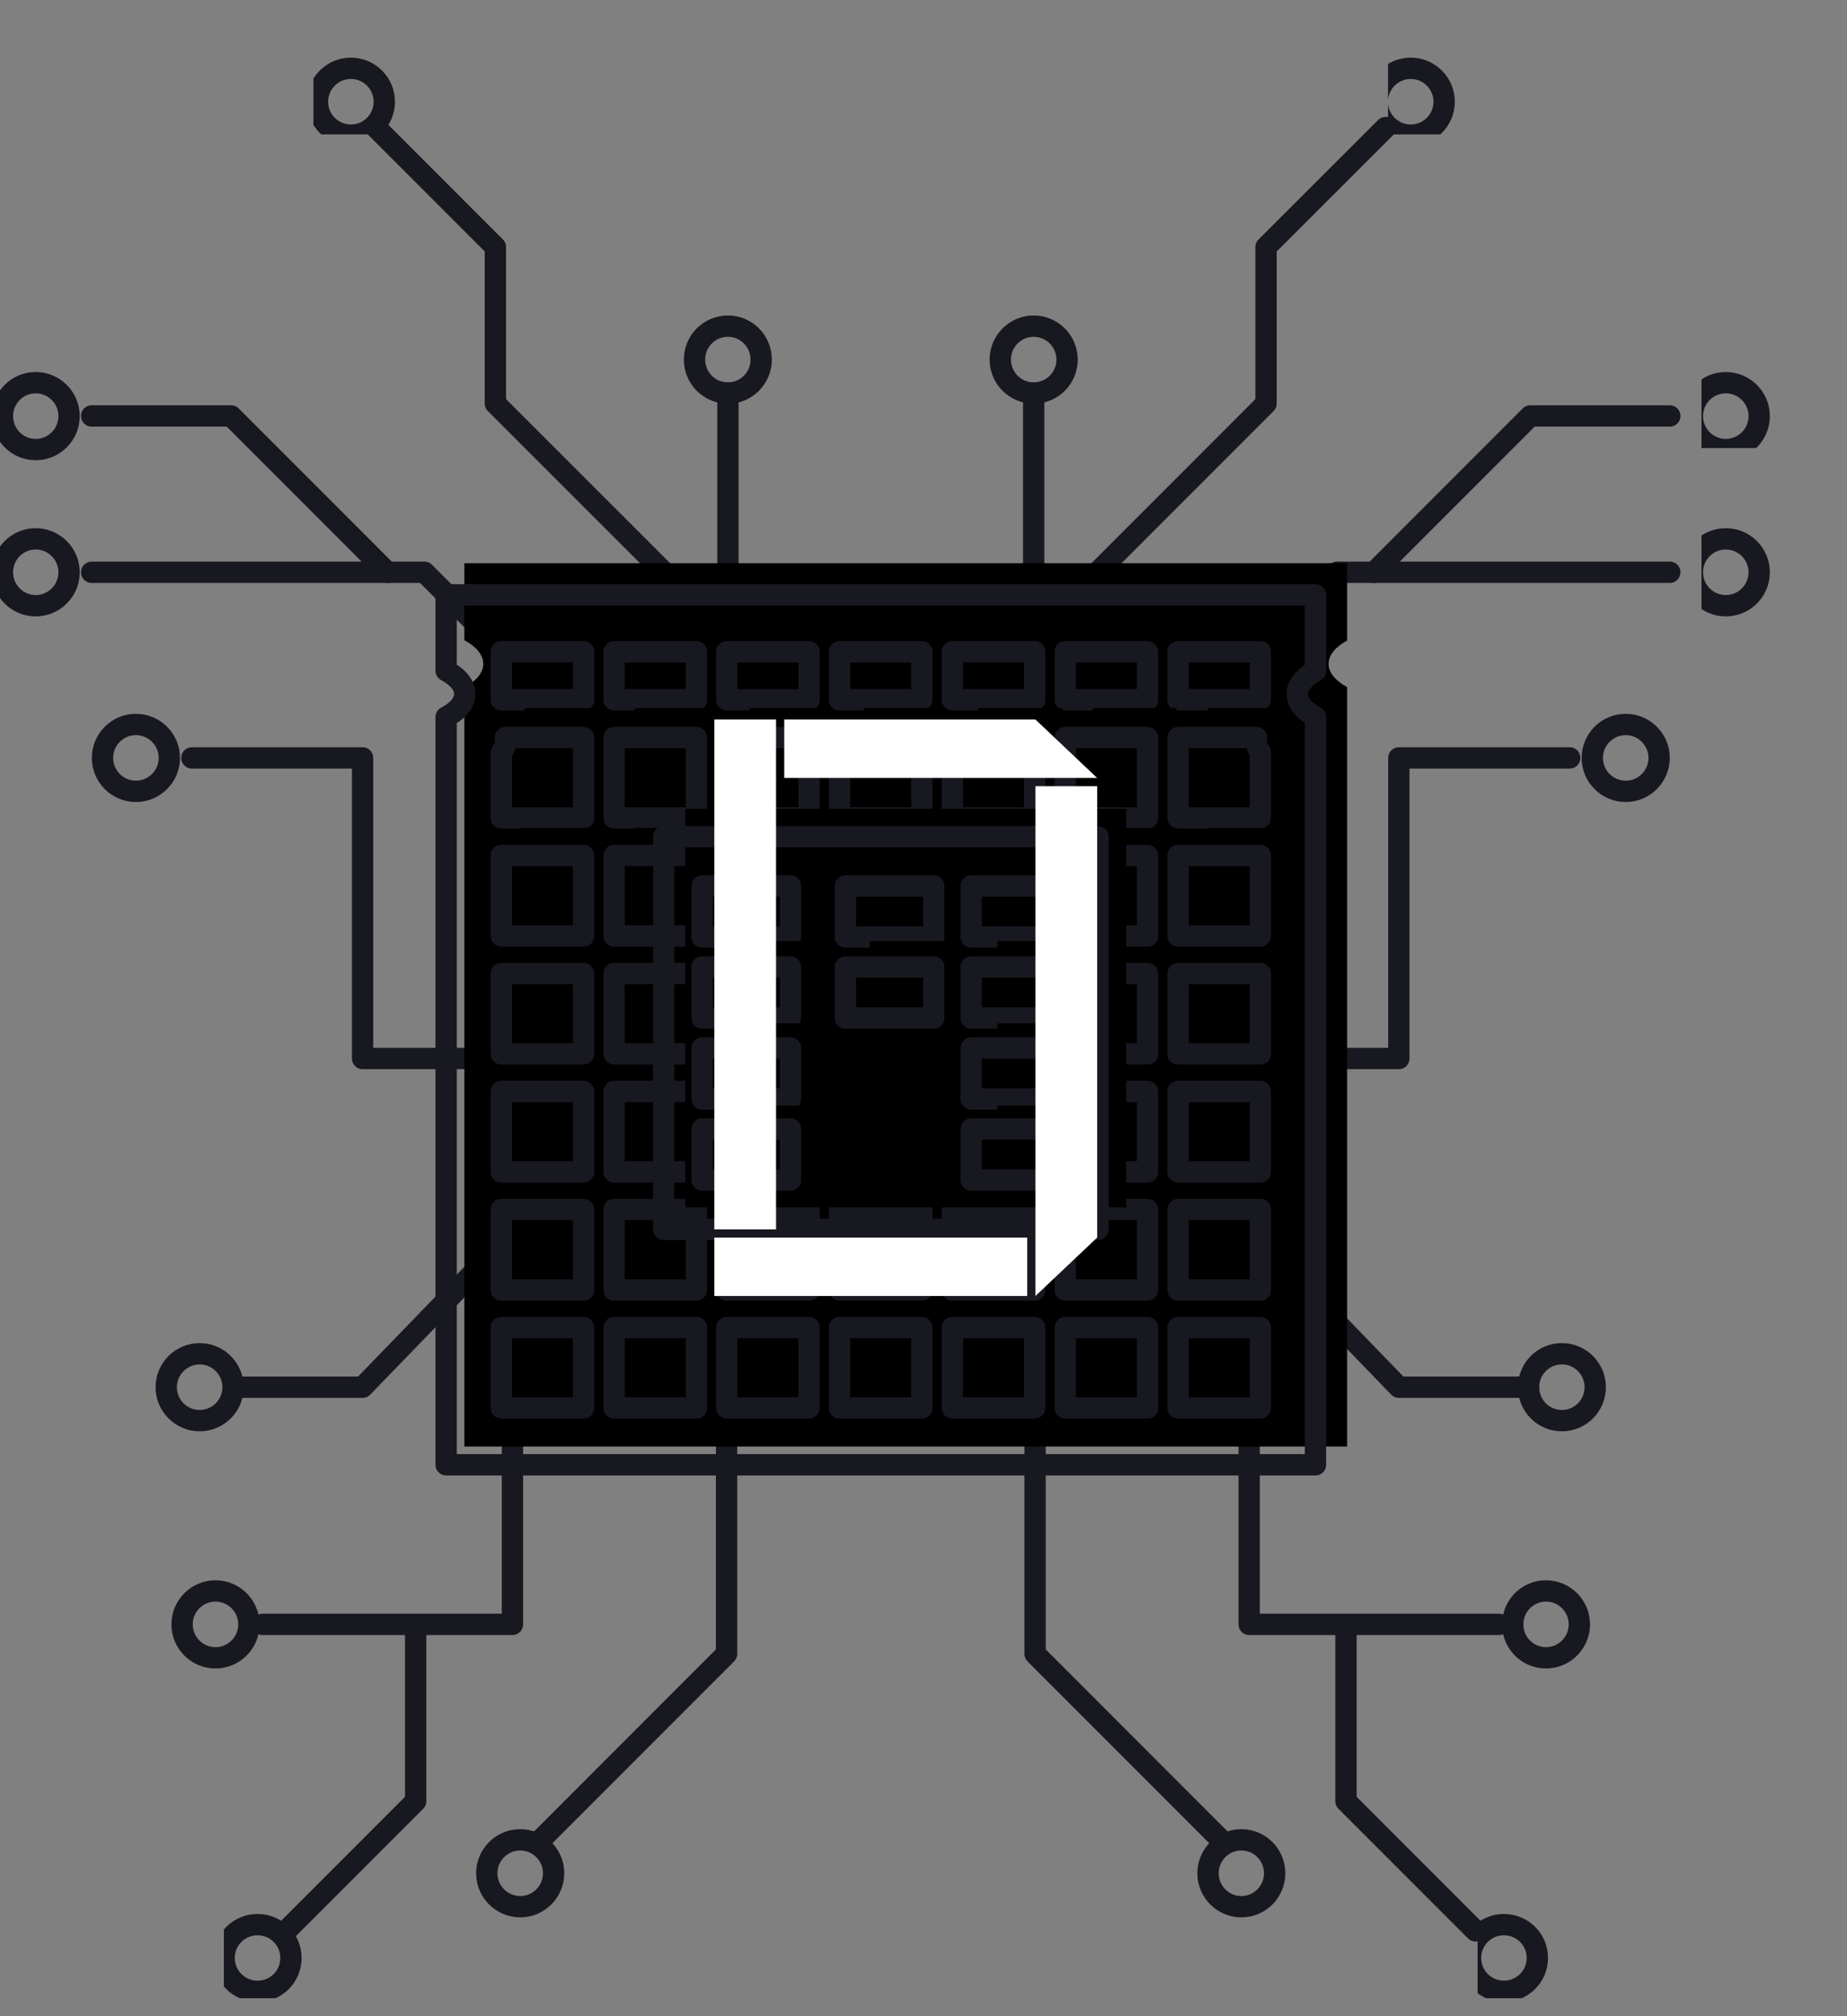 <svg xmlns="http://www.w3.org/2000/svg" xmlns:xlink="http://www.w3.org/1999/xlink" width="55" zoomAndPan="magnify" viewBox="0 0 41.25 45" height="60" preserveAspectRatio="xMidYMid meet" version="1.0"><rect x="0" y="0" width="41.25" height="45" fill="#808080" stroke="none"/><defs><g/><clipPath id="81ac33ba77"><path d="M 31 0.402 L 34 0.402 L 34 3 L 31 3 Z M 31 0.402 " clip-rule="nonzero"/></clipPath><clipPath id="553c107194"><path d="M 38 7 L 40.512 7 L 40.512 10 L 38 10 Z M 38 7 " clip-rule="nonzero"/></clipPath><clipPath id="adfe782633"><path d="M 38 11 L 40.512 11 L 40.512 14 L 38 14 Z M 38 11 " clip-rule="nonzero"/></clipPath><clipPath id="7021840cd4"><path d="M 33 42 L 36 42 L 36 44.598 L 33 44.598 Z M 33 42 " clip-rule="nonzero"/></clipPath><clipPath id="a832eef083"><path d="M 7 0.402 L 10 0.402 L 10 3 L 7 3 Z M 7 0.402 " clip-rule="nonzero"/></clipPath><clipPath id="66a33afb65"><path d="M 5 42 L 8 42 L 8 44.598 L 5 44.598 Z M 5 42 " clip-rule="nonzero"/></clipPath></defs><path stroke-linecap="round" transform="matrix(0.017, 0, 0, -0.017, -16.471, 59.127)" fill="none" stroke-linejoin="round" d="M 1922.937 1872.685 L 2326.869 1872.685 L 2326.869 2276.617 L 1922.937 2276.617 Z M 1922.937 1872.685 " stroke="#181821" stroke-width="28" stroke-opacity="1" stroke-miterlimit="10"/><path stroke-linecap="round" transform="matrix(0.017, 0, 0, -0.017, -16.471, 59.127)" fill="none" stroke-linejoin="round" d="M 2450.651 2088.342 L 2450.651 2451.993 L 2725.369 2726.712 L 3162.566 2726.712 " stroke="#181821" stroke-width="28" stroke-opacity="1" stroke-miterlimit="10"/><path stroke-linecap="round" transform="matrix(0.017, 0, 0, -0.017, -16.471, 59.127)" fill="none" stroke-linejoin="round" d="M 2326.869 2088.342 L 2806.608 2088.342 L 2806.608 2482.995 L 3031.09 2482.995 " stroke="#181821" stroke-width="28" stroke-opacity="1" stroke-miterlimit="10"/><path stroke-linecap="round" transform="matrix(0.017, 0, 0, -0.017, -16.471, 59.127)" fill="none" stroke-linejoin="round" d="M 2388.873 2088.342 L 2806.608 1656.803 L 2977.006 1656.803 " stroke="#181821" stroke-width="28" stroke-opacity="1" stroke-miterlimit="10"/><path stroke-linecap="round" transform="matrix(0.017, 0, 0, -0.017, -16.471, 59.127)" fill="none" stroke-linejoin="round" d="M 2609.96 1860.013 L 2609.96 1345.425 L 2938.31 1345.425 " stroke="#181821" stroke-width="28" stroke-opacity="1" stroke-miterlimit="10"/><path stroke-linecap="round" transform="matrix(0.017, 0, 0, -0.017, -16.471, 59.127)" fill="none" stroke-linejoin="round" d="M 2328.679 1872.685 L 2328.679 1306.729 L 2572.848 1062.559 " stroke="#181821" stroke-width="28" stroke-opacity="1" stroke-miterlimit="10"/><path stroke-linecap="round" transform="matrix(0.017, 0, 0, -0.017, -16.471, 59.127)" fill="none" stroke-linejoin="round" d="M 2326.869 2276.617 L 2326.869 2962.056 " stroke="#181821" stroke-width="28" stroke-opacity="1" stroke-miterlimit="10"/><path stroke-linecap="round" transform="matrix(0.017, 0, 0, -0.017, -16.471, 59.127)" fill="none" stroke-linejoin="round" d="M 2737.136 1345.425 L 2737.136 1113.249 L 2907.308 943.077 " stroke="#181821" stroke-width="28" stroke-opacity="1" stroke-miterlimit="10"/><path stroke-linecap="round" transform="matrix(0.017, 0, 0, -0.017, -16.471, 59.127)" fill="none" stroke-linejoin="round" d="M 2774.022 2726.712 L 2979.269 2931.959 L 3162.566 2931.959 " stroke="#181821" stroke-width="28" stroke-opacity="1" stroke-miterlimit="10"/><path stroke-linecap="round" transform="matrix(0.017, 0, 0, -0.017, -16.471, 59.127)" fill="none" stroke-linejoin="round" d="M 2370.769 3005.957 C 2370.769 2981.743 2351.082 2962.056 2326.869 2962.056 C 2302.656 2962.056 2282.968 2981.743 2282.968 3005.957 C 2282.968 3030.17 2302.656 3049.857 2326.869 3049.857 C 2351.082 3049.857 2370.769 3030.17 2370.769 3005.957 Z M 2370.769 3005.957 " stroke="#181821" stroke-width="28" stroke-opacity="1" stroke-miterlimit="10"/><g clip-path="url(#81ac33ba77)"><path stroke-linecap="round" transform="matrix(0.017, 0, 0, -0.017, -16.471, 59.127)" fill="none" stroke-linejoin="round" d="M 2866.123 3344.49 C 2866.123 3320.276 2846.436 3300.589 2822.222 3300.589 C 2798.009 3300.589 2778.322 3320.276 2778.322 3344.49 C 2778.322 3368.703 2798.009 3388.39 2822.222 3388.39 C 2846.436 3388.39 2866.123 3368.703 2866.123 3344.49 Z M 2866.123 3344.49 " stroke="#181821" stroke-width="28" stroke-opacity="1" stroke-miterlimit="10"/></g><g clip-path="url(#553c107194)"><path stroke-linecap="round" transform="matrix(0.017, 0, 0, -0.017, -16.471, 59.127)" fill="none" stroke-linejoin="round" d="M 3280.011 2931.733 C 3280.011 2907.52 3260.324 2887.832 3236.111 2887.832 C 3211.897 2887.832 3192.21 2907.52 3192.21 2931.733 C 3192.21 2955.946 3211.897 2975.633 3236.111 2975.633 C 3260.324 2975.633 3280.011 2955.946 3280.011 2931.733 Z M 3280.011 2931.733 " stroke="#181821" stroke-width="28" stroke-opacity="1" stroke-miterlimit="10"/></g><g clip-path="url(#adfe782633)"><path stroke-linecap="round" transform="matrix(0.017, 0, 0, -0.017, -16.471, 59.127)" fill="none" stroke-linejoin="round" d="M 3280.011 2726.712 C 3280.011 2702.499 3260.324 2682.811 3236.111 2682.811 C 3211.897 2682.811 3192.21 2702.499 3192.21 2726.712 C 3192.21 2750.925 3211.897 2770.613 3236.111 2770.613 C 3260.324 2770.613 3280.011 2750.925 3280.011 2726.712 Z M 3280.011 2726.712 " stroke="#181821" stroke-width="28" stroke-opacity="1" stroke-miterlimit="10"/></g><path stroke-linecap="round" transform="matrix(0.017, 0, 0, -0.017, -16.471, 59.127)" fill="none" stroke-linejoin="round" d="M 3148.536 2482.995 C 3148.536 2458.782 3128.848 2439.095 3104.635 2439.095 C 3080.422 2439.095 3060.734 2458.782 3060.734 2482.995 C 3060.734 2507.209 3080.422 2526.896 3104.635 2526.896 C 3128.848 2526.896 3148.536 2507.209 3148.536 2482.995 Z M 3148.536 2482.995 " stroke="#181821" stroke-width="28" stroke-opacity="1" stroke-miterlimit="10"/><path stroke-linecap="round" transform="matrix(0.017, 0, 0, -0.017, -16.471, 59.127)" fill="none" stroke-linejoin="round" d="M 3043.762 1345.425 C 3043.762 1321.211 3024.075 1301.524 2999.862 1301.524 C 2975.648 1301.524 2956.187 1321.211 2956.187 1345.425 C 2956.187 1369.638 2975.648 1389.325 2999.862 1389.325 C 3024.075 1389.325 3043.762 1369.638 3043.762 1345.425 Z M 3043.762 1345.425 " stroke="#181821" stroke-width="28" stroke-opacity="1" stroke-miterlimit="10"/><path stroke-linecap="round" transform="matrix(0.017, 0, 0, -0.017, -16.471, 59.127)" fill="none" stroke-linejoin="round" d="M 3064.581 1656.803 C 3064.581 1632.589 3045.12 1612.902 3020.681 1612.902 C 2996.467 1612.902 2977.006 1632.589 2977.006 1656.803 C 2977.006 1681.016 2996.467 1700.703 3020.681 1700.703 C 3045.12 1700.703 3064.581 1681.016 3064.581 1656.803 Z M 3064.581 1656.803 " stroke="#181821" stroke-width="28" stroke-opacity="1" stroke-miterlimit="10"/><g clip-path="url(#7021840cd4)"><path stroke-linecap="round" transform="matrix(0.017, 0, 0, -0.017, -16.471, 59.127)" fill="none" stroke-linejoin="round" d="M 2988.547 907.549 C 2988.547 883.11 2968.86 863.649 2944.646 863.649 C 2920.433 863.649 2900.746 883.11 2900.746 907.549 C 2900.746 931.763 2920.433 951.224 2944.646 951.224 C 2968.86 951.224 2988.547 931.763 2988.547 907.549 Z M 2988.547 907.549 " stroke="#181821" stroke-width="28" stroke-opacity="1" stroke-miterlimit="10"/></g><path stroke-linecap="round" transform="matrix(0.017, 0, 0, -0.017, -16.471, 59.127)" fill="none" stroke-linejoin="round" d="M 2643.452 1018.659 C 2643.452 994.446 2623.99 974.758 2599.551 974.758 C 2575.564 974.758 2555.876 994.446 2555.876 1018.659 C 2555.876 1042.872 2575.564 1062.559 2599.551 1062.559 C 2623.99 1062.559 2643.452 1042.872 2643.452 1018.659 Z M 2643.452 1018.659 " stroke="#181821" stroke-width="28" stroke-opacity="1" stroke-miterlimit="10"/><path stroke-linecap="round" transform="matrix(0.017, 0, 0, -0.017, -16.471, 59.127)" fill="none" stroke-linejoin="round" d="M 2326.869 2642.984 L 2632.137 2948.252 L 2632.137 3153.725 L 2789.184 3310.546 " stroke="#181821" stroke-width="28" stroke-opacity="1" stroke-miterlimit="10"/><path stroke-linecap="round" transform="matrix(0.017, 0, 0, -0.017, -16.471, 59.127)" fill="none" stroke-linejoin="round" d="M 1801.192 2088.342 L 1801.192 2451.993 L 1526.473 2726.712 L 1089.277 2726.712 " stroke="#181821" stroke-width="28" stroke-opacity="1" stroke-miterlimit="10"/><path stroke-linecap="round" transform="matrix(0.017, 0, 0, -0.017, -16.471, 59.127)" fill="none" stroke-linejoin="round" d="M 1925.2 2088.342 L 1445.234 2088.342 L 1445.234 2482.995 L 1220.979 2482.995 " stroke="#181821" stroke-width="28" stroke-opacity="1" stroke-miterlimit="10"/><path stroke-linecap="round" transform="matrix(0.017, 0, 0, -0.017, -16.471, 59.127)" fill="none" stroke-linejoin="round" d="M 1863.196 2088.342 L 1445.234 1656.803 L 1275.063 1656.803 " stroke="#181821" stroke-width="28" stroke-opacity="1" stroke-miterlimit="10"/><path stroke-linecap="round" transform="matrix(0.017, 0, 0, -0.017, -16.471, 59.127)" fill="none" stroke-linejoin="round" d="M 1642.109 1860.013 L 1642.109 1345.425 L 1313.759 1345.425 " stroke="#181821" stroke-width="28" stroke-opacity="1" stroke-miterlimit="10"/><path stroke-linecap="round" transform="matrix(0.017, 0, 0, -0.017, -16.471, 59.127)" fill="none" stroke-linejoin="round" d="M 1923.39 1872.685 L 1923.39 1306.729 L 1679.221 1062.559 " stroke="#181821" stroke-width="28" stroke-opacity="1" stroke-miterlimit="10"/><path stroke-linecap="round" transform="matrix(0.017, 0, 0, -0.017, -16.471, 59.127)" fill="none" stroke-linejoin="round" d="M 1925.2 2276.617 L 1925.2 2962.056 " stroke="#181821" stroke-width="28" stroke-opacity="1" stroke-miterlimit="10"/><path stroke-linecap="round" transform="matrix(0.017, 0, 0, -0.017, -16.471, 59.127)" fill="none" stroke-linejoin="round" d="M 1514.932 1345.425 L 1514.932 1113.249 L 1344.761 943.077 " stroke="#181821" stroke-width="28" stroke-opacity="1" stroke-miterlimit="10"/><path stroke-linecap="round" transform="matrix(0.017, 0, 0, -0.017, -16.471, 59.127)" fill="none" stroke-linejoin="round" d="M 1477.821 2726.712 L 1272.574 2931.959 L 1089.277 2931.959 " stroke="#181821" stroke-width="28" stroke-opacity="1" stroke-miterlimit="10"/><path stroke-linecap="round" transform="matrix(0.017, 0, 0, -0.017, -16.471, 59.127)" fill="none" stroke-linejoin="round" d="M 1881.3 3005.957 C 1881.3 2981.743 1900.761 2962.056 1925.2 2962.056 C 1949.413 2962.056 1968.875 2981.743 1968.875 3005.957 C 1968.875 3030.17 1949.413 3049.857 1925.2 3049.857 C 1900.761 3049.857 1881.3 3030.17 1881.3 3005.957 Z M 1881.3 3005.957 " stroke="#181821" stroke-width="28" stroke-opacity="1" stroke-miterlimit="10"/><g clip-path="url(#a832eef083)"><path stroke-linecap="round" transform="matrix(0.017, 0, 0, -0.017, -16.471, 59.127)" fill="none" stroke-linejoin="round" d="M 1385.946 3344.49 C 1385.946 3320.276 1405.633 3300.589 1429.847 3300.589 C 1454.06 3300.589 1473.747 3320.276 1473.747 3344.49 C 1473.747 3368.703 1454.06 3388.39 1429.847 3388.39 C 1405.633 3388.39 1385.946 3368.703 1385.946 3344.49 Z M 1385.946 3344.49 " stroke="#181821" stroke-width="28" stroke-opacity="1" stroke-miterlimit="10"/></g><path stroke-linecap="round" transform="matrix(0.017, 0, 0, -0.017, -16.471, 59.127)" fill="none" stroke-linejoin="round" d="M 972.058 2931.733 C 972.058 2907.52 991.519 2887.832 1015.732 2887.832 C 1039.945 2887.832 1059.633 2907.52 1059.633 2931.733 C 1059.633 2955.946 1039.945 2975.633 1015.732 2975.633 C 991.519 2975.633 972.058 2955.946 972.058 2931.733 Z M 972.058 2931.733 " stroke="#181821" stroke-width="28" stroke-opacity="1" stroke-miterlimit="10"/><path stroke-linecap="round" transform="matrix(0.017, 0, 0, -0.017, -16.471, 59.127)" fill="none" stroke-linejoin="round" d="M 972.058 2726.712 C 972.058 2702.499 991.519 2682.811 1015.732 2682.811 C 1039.945 2682.811 1059.633 2702.499 1059.633 2726.712 C 1059.633 2750.925 1039.945 2770.613 1015.732 2770.613 C 991.519 2770.613 972.058 2750.925 972.058 2726.712 Z M 972.058 2726.712 " stroke="#181821" stroke-width="28" stroke-opacity="1" stroke-miterlimit="10"/><path stroke-linecap="round" transform="matrix(0.017, 0, 0, -0.017, -16.471, 59.127)" fill="none" stroke-linejoin="round" d="M 1103.533 2482.995 C 1103.533 2458.782 1123.221 2439.095 1147.434 2439.095 C 1171.647 2439.095 1191.335 2458.782 1191.335 2482.995 C 1191.335 2507.209 1171.647 2526.896 1147.434 2526.896 C 1123.221 2526.896 1103.533 2507.209 1103.533 2482.995 Z M 1103.533 2482.995 " stroke="#181821" stroke-width="28" stroke-opacity="1" stroke-miterlimit="10"/><path stroke-linecap="round" transform="matrix(0.017, 0, 0, -0.017, -16.471, 59.127)" fill="none" stroke-linejoin="round" d="M 1208.08 1345.425 C 1208.08 1321.211 1227.768 1301.524 1251.981 1301.524 C 1276.194 1301.524 1295.882 1321.211 1295.882 1345.425 C 1295.882 1369.638 1276.194 1389.325 1251.981 1389.325 C 1227.768 1389.325 1208.08 1369.638 1208.08 1345.425 Z M 1208.08 1345.425 " stroke="#181821" stroke-width="28" stroke-opacity="1" stroke-miterlimit="10"/><path stroke-linecap="round" transform="matrix(0.017, 0, 0, -0.017, -16.471, 59.127)" fill="none" stroke-linejoin="round" d="M 1187.261 1656.803 C 1187.261 1632.589 1206.949 1612.902 1231.162 1612.902 C 1255.375 1612.902 1275.063 1632.589 1275.063 1656.803 C 1275.063 1681.016 1255.375 1700.703 1231.162 1700.703 C 1206.949 1700.703 1187.261 1681.016 1187.261 1656.803 Z M 1187.261 1656.803 " stroke="#181821" stroke-width="28" stroke-opacity="1" stroke-miterlimit="10"/><g clip-path="url(#66a33afb65)"><path stroke-linecap="round" transform="matrix(0.017, 0, 0, -0.017, -16.471, 59.127)" fill="none" stroke-linejoin="round" d="M 1263.296 907.549 C 1263.296 883.11 1282.983 863.649 1307.196 863.649 C 1331.636 863.649 1351.097 883.11 1351.097 907.549 C 1351.097 931.763 1331.636 951.224 1307.196 951.224 C 1282.983 951.224 1263.296 931.763 1263.296 907.549 Z M 1263.296 907.549 " stroke="#181821" stroke-width="28" stroke-opacity="1" stroke-miterlimit="10"/></g><path stroke-linecap="round" transform="matrix(0.017, 0, 0, -0.017, -16.471, 59.127)" fill="none" stroke-linejoin="round" d="M 1608.391 1018.659 C 1608.391 994.446 1628.079 974.758 1652.292 974.758 C 1676.505 974.758 1696.193 994.446 1696.193 1018.659 C 1696.193 1042.872 1676.505 1062.559 1652.292 1062.559 C 1628.079 1062.559 1608.391 1042.872 1608.391 1018.659 Z M 1608.391 1018.659 " stroke="#181821" stroke-width="28" stroke-opacity="1" stroke-miterlimit="10"/><path stroke-linecap="round" transform="matrix(0.017, 0, 0, -0.017, -16.471, 59.127)" fill="none" stroke-linejoin="round" d="M 1925.2 2642.984 L 1619.706 2948.252 L 1619.706 3153.725 L 1462.885 3310.546 " stroke="#181821" stroke-width="28" stroke-opacity="1" stroke-miterlimit="10"/><path fill="#000000" d="M 29.672 14.816 C 29.672 14.617 29.832 14.434 30.086 14.297 L 30.086 12.57 L 10.371 12.57 L 10.371 14.289 C 10.633 14.43 10.793 14.613 10.793 14.816 C 10.793 15.02 10.633 15.203 10.371 15.34 L 10.371 32.285 L 30.086 32.285 L 30.086 15.336 C 29.832 15.199 29.672 15.016 29.672 14.816 " fill-opacity="1" fill-rule="nonzero"/><path stroke-linecap="round" transform="matrix(0.017, 0, 0, -0.017, -16.471, 59.127)" fill="none" stroke-linejoin="round" d="M 2673.096 2566.95 C 2673.096 2578.491 2682.374 2589.126 2697.083 2597.047 L 2697.083 2697.068 L 1554.986 2697.068 L 1554.986 2597.499 C 1570.148 2589.353 1579.426 2578.717 1579.426 2566.95 C 1579.426 2555.183 1570.148 2544.547 1554.986 2536.627 L 1554.986 1554.971 L 2697.083 1554.971 L 2697.083 2536.853 C 2682.374 2544.773 2673.096 2555.409 2673.096 2566.95 Z M 2673.096 2566.95 " stroke="#181821" stroke-width="28" stroke-opacity="1" stroke-miterlimit="10"/><path fill="#000000" d="M 13.488 13.859 L 11.621 13.859 L 11.621 14.949 L 13.488 14.949 L 13.488 13.859 " fill-opacity="1" fill-rule="nonzero"/><path stroke-linecap="round" transform="matrix(0.017, 0, 0, -0.017, -16.471, 59.127)" fill="none" stroke-linejoin="round" d="M 1627.4 2559.256 L 1735.567 2559.256 L 1735.567 2622.391 L 1627.4 2622.391 Z M 1627.4 2559.256 " stroke="#181821" stroke-width="28" stroke-opacity="1" stroke-miterlimit="10"/><path fill="#000000" d="M 16.047 13.859 L 14.18 13.859 L 14.18 14.949 L 16.047 14.949 L 16.047 13.859 " fill-opacity="1" fill-rule="nonzero"/><path stroke-linecap="round" transform="matrix(0.017, 0, 0, -0.017, -16.471, 59.127)" fill="none" stroke-linejoin="round" d="M 1775.621 2559.256 L 1883.789 2559.256 L 1883.789 2622.391 L 1775.621 2622.391 Z M 1775.621 2559.256 " stroke="#181821" stroke-width="28" stroke-opacity="1" stroke-miterlimit="10"/><path fill="#000000" d="M 18.602 13.859 L 16.734 13.859 L 16.734 14.949 L 18.602 14.949 L 18.602 13.859 " fill-opacity="1" fill-rule="nonzero"/><path stroke-linecap="round" transform="matrix(0.017, 0, 0, -0.017, -16.471, 59.127)" fill="none" stroke-linejoin="round" d="M 1923.616 2559.256 L 2031.784 2559.256 L 2031.784 2622.391 L 1923.616 2622.391 Z M 1923.616 2559.256 " stroke="#181821" stroke-width="28" stroke-opacity="1" stroke-miterlimit="10"/><path fill="#000000" d="M 21.16 13.859 L 19.293 13.859 L 19.293 14.949 L 21.16 14.949 L 21.16 13.859 " fill-opacity="1" fill-rule="nonzero"/><path stroke-linecap="round" transform="matrix(0.017, 0, 0, -0.017, -16.471, 59.127)" fill="none" stroke-linejoin="round" d="M 2071.838 2559.256 L 2180.005 2559.256 L 2180.005 2622.391 L 2071.838 2622.391 Z M 2071.838 2559.256 " stroke="#181821" stroke-width="28" stroke-opacity="1" stroke-miterlimit="10"/><path fill="#000000" d="M 23.719 13.859 L 21.852 13.859 L 21.852 14.949 L 23.719 14.949 L 23.719 13.859 " fill-opacity="1" fill-rule="nonzero"/><path stroke-linecap="round" transform="matrix(0.017, 0, 0, -0.017, -16.471, 59.127)" fill="none" stroke-linejoin="round" d="M 2220.059 2559.256 L 2328.227 2559.256 L 2328.227 2622.391 L 2220.059 2622.391 Z M 2220.059 2559.256 " stroke="#181821" stroke-width="28" stroke-opacity="1" stroke-miterlimit="10"/><path fill="#000000" d="M 26.277 13.859 L 24.41 13.859 L 24.41 14.949 L 26.277 14.949 L 26.277 13.859 " fill-opacity="1" fill-rule="nonzero"/><path stroke-linecap="round" transform="matrix(0.017, 0, 0, -0.017, -16.471, 59.127)" fill="none" stroke-linejoin="round" d="M 2368.28 2559.256 L 2476.448 2559.256 L 2476.448 2622.391 L 2368.28 2622.391 Z M 2368.28 2559.256 " stroke="#181821" stroke-width="28" stroke-opacity="1" stroke-miterlimit="10"/><path fill="#000000" d="M 26.969 14.949 L 28.836 14.949 L 28.836 13.859 L 26.969 13.859 L 26.969 14.949 " fill-opacity="1" fill-rule="nonzero"/><path stroke-linecap="round" transform="matrix(0.017, 0, 0, -0.017, -16.471, 59.127)" fill="none" stroke-linejoin="round" d="M 2516.502 2559.256 L 2624.669 2559.256 L 2624.669 2622.391 L 2516.502 2622.391 Z M 2516.502 2559.256 " stroke="#181821" stroke-width="28" stroke-opacity="1" stroke-miterlimit="10"/><path fill="#000000" d="M 13.488 15.805 L 11.715 15.805 C 11.723 15.828 11.727 15.855 11.727 15.883 C 11.727 15.977 11.688 16.062 11.621 16.145 L 11.621 17.625 L 13.488 17.625 L 13.488 15.805 " fill-opacity="1" fill-rule="nonzero"/><path stroke-linecap="round" transform="matrix(0.017, 0, 0, -0.017, -16.471, 59.127)" fill="none" stroke-linejoin="round" d="M 1735.567 2509.698 L 1632.831 2509.698 C 1633.283 2508.34 1633.51 2506.756 1633.51 2505.172 C 1633.51 2499.741 1631.247 2494.763 1627.4 2490.01 L 1627.4 2404.246 L 1735.567 2404.246 Z M 1735.567 2509.698 " stroke="#181821" stroke-width="28" stroke-opacity="1" stroke-miterlimit="10"/><path fill="#000000" d="M 16.047 15.805 L 14.18 15.805 L 14.18 17.625 L 16.047 17.625 L 16.047 15.805 " fill-opacity="1" fill-rule="nonzero"/><path stroke-linecap="round" transform="matrix(0.017, 0, 0, -0.017, -16.471, 59.127)" fill="none" stroke-linejoin="round" d="M 1775.621 2404.246 L 1883.789 2404.246 L 1883.789 2509.698 L 1775.621 2509.698 Z M 1775.621 2404.246 " stroke="#181821" stroke-width="28" stroke-opacity="1" stroke-miterlimit="10"/><path fill="#000000" d="M 18.602 15.805 L 16.734 15.805 L 16.734 17.625 L 18.602 17.625 L 18.602 15.805 " fill-opacity="1" fill-rule="nonzero"/><path stroke-linecap="round" transform="matrix(0.017, 0, 0, -0.017, -16.471, 59.127)" fill="none" stroke-linejoin="round" d="M 1923.616 2404.246 L 2031.784 2404.246 L 2031.784 2509.698 L 1923.616 2509.698 Z M 1923.616 2404.246 " stroke="#181821" stroke-width="28" stroke-opacity="1" stroke-miterlimit="10"/><path fill="#000000" d="M 21.16 15.805 L 19.293 15.805 L 19.293 17.625 L 21.16 17.625 L 21.16 15.805 " fill-opacity="1" fill-rule="nonzero"/><path stroke-linecap="round" transform="matrix(0.017, 0, 0, -0.017, -16.471, 59.127)" fill="none" stroke-linejoin="round" d="M 2071.838 2404.246 L 2180.005 2404.246 L 2180.005 2509.698 L 2071.838 2509.698 Z M 2071.838 2404.246 " stroke="#181821" stroke-width="28" stroke-opacity="1" stroke-miterlimit="10"/><path fill="#000000" d="M 23.719 15.805 L 21.852 15.805 L 21.852 17.625 L 23.719 17.625 L 23.719 15.805 " fill-opacity="1" fill-rule="nonzero"/><path stroke-linecap="round" transform="matrix(0.017, 0, 0, -0.017, -16.471, 59.127)" fill="none" stroke-linejoin="round" d="M 2220.059 2404.246 L 2328.227 2404.246 L 2328.227 2509.698 L 2220.059 2509.698 Z M 2220.059 2404.246 " stroke="#181821" stroke-width="28" stroke-opacity="1" stroke-miterlimit="10"/><path fill="#000000" d="M 26.277 15.805 L 24.41 15.805 L 24.41 17.625 L 26.277 17.625 L 26.277 15.805 " fill-opacity="1" fill-rule="nonzero"/><path stroke-linecap="round" transform="matrix(0.017, 0, 0, -0.017, -16.471, 59.127)" fill="none" stroke-linejoin="round" d="M 2368.28 2404.246 L 2476.448 2404.246 L 2476.448 2509.698 L 2368.28 2509.698 Z M 2368.28 2404.246 " stroke="#181821" stroke-width="28" stroke-opacity="1" stroke-miterlimit="10"/><path fill="#000000" d="M 26.969 15.805 L 26.969 17.625 L 28.836 17.625 L 28.836 16.133 C 28.773 16.055 28.742 15.969 28.742 15.883 C 28.742 15.855 28.746 15.828 28.75 15.805 L 26.969 15.805 " fill-opacity="1" fill-rule="nonzero"/><path stroke-linecap="round" transform="matrix(0.017, 0, 0, -0.017, -16.471, 59.127)" fill="none" stroke-linejoin="round" d="M 2516.502 2509.698 L 2516.502 2404.246 L 2624.669 2404.246 L 2624.669 2490.689 C 2621.049 2495.215 2619.238 2500.194 2619.238 2505.172 C 2619.238 2506.756 2619.465 2508.34 2619.691 2509.698 Z M 2516.502 2509.698 " stroke="#181821" stroke-width="28" stroke-opacity="1" stroke-miterlimit="10"/><path fill="#000000" d="M 13.488 18.477 L 11.621 18.477 L 11.621 20.301 L 13.488 20.301 L 13.488 18.477 " fill-opacity="1" fill-rule="nonzero"/><path stroke-linecap="round" transform="matrix(0.017, 0, 0, -0.017, -16.471, 59.127)" fill="none" stroke-linejoin="round" d="M 1627.4 2249.236 L 1735.567 2249.236 L 1735.567 2354.914 L 1627.4 2354.914 Z M 1627.4 2249.236 " stroke="#181821" stroke-width="28" stroke-opacity="1" stroke-miterlimit="10"/><path fill="#000000" d="M 16.047 18.477 L 14.18 18.477 L 14.18 20.301 L 16.047 20.301 L 16.047 18.477 " fill-opacity="1" fill-rule="nonzero"/><path stroke-linecap="round" transform="matrix(0.017, 0, 0, -0.017, -16.471, 59.127)" fill="none" stroke-linejoin="round" d="M 1775.621 2249.236 L 1883.789 2249.236 L 1883.789 2354.914 L 1775.621 2354.914 Z M 1775.621 2249.236 " stroke="#181821" stroke-width="28" stroke-opacity="1" stroke-miterlimit="10"/><path fill="#000000" d="M 18.602 18.477 L 16.734 18.477 L 16.734 20.301 L 18.602 20.301 L 18.602 18.477 " fill-opacity="1" fill-rule="nonzero"/><path stroke-linecap="round" transform="matrix(0.017, 0, 0, -0.017, -16.471, 59.127)" fill="none" stroke-linejoin="round" d="M 1923.616 2249.236 L 2031.784 2249.236 L 2031.784 2354.914 L 1923.616 2354.914 Z M 1923.616 2249.236 " stroke="#181821" stroke-width="28" stroke-opacity="1" stroke-miterlimit="10"/><path fill="#000000" d="M 21.16 18.477 L 19.293 18.477 L 19.293 20.301 L 21.16 20.301 L 21.16 18.477 " fill-opacity="1" fill-rule="nonzero"/><path stroke-linecap="round" transform="matrix(0.017, 0, 0, -0.017, -16.471, 59.127)" fill="none" stroke-linejoin="round" d="M 2071.838 2249.236 L 2180.005 2249.236 L 2180.005 2354.914 L 2071.838 2354.914 Z M 2071.838 2249.236 " stroke="#181821" stroke-width="28" stroke-opacity="1" stroke-miterlimit="10"/><path fill="#000000" d="M 23.719 18.477 L 21.852 18.477 L 21.852 20.301 L 23.719 20.301 L 23.719 18.477 " fill-opacity="1" fill-rule="nonzero"/><path stroke-linecap="round" transform="matrix(0.017, 0, 0, -0.017, -16.471, 59.127)" fill="none" stroke-linejoin="round" d="M 2220.059 2249.236 L 2328.227 2249.236 L 2328.227 2354.914 L 2220.059 2354.914 Z M 2220.059 2249.236 " stroke="#181821" stroke-width="28" stroke-opacity="1" stroke-miterlimit="10"/><path fill="#000000" d="M 26.277 18.477 L 24.41 18.477 L 24.41 20.301 L 26.277 20.301 L 26.277 18.477 " fill-opacity="1" fill-rule="nonzero"/><path stroke-linecap="round" transform="matrix(0.017, 0, 0, -0.017, -16.471, 59.127)" fill="none" stroke-linejoin="round" d="M 2368.28 2249.236 L 2476.448 2249.236 L 2476.448 2354.914 L 2368.28 2354.914 Z M 2368.28 2249.236 " stroke="#181821" stroke-width="28" stroke-opacity="1" stroke-miterlimit="10"/><path fill="#000000" d="M 28.836 18.477 L 26.969 18.477 L 26.969 20.301 L 28.836 20.301 L 28.836 18.477 " fill-opacity="1" fill-rule="nonzero"/><path stroke-linecap="round" transform="matrix(0.017, 0, 0, -0.017, -16.471, 59.127)" fill="none" stroke-linejoin="round" d="M 2516.502 2249.236 L 2624.669 2249.236 L 2624.669 2354.914 L 2516.502 2354.914 Z M 2516.502 2249.236 " stroke="#181821" stroke-width="28" stroke-opacity="1" stroke-miterlimit="10"/><path fill="#000000" d="M 13.488 21.152 L 11.621 21.152 L 11.621 22.973 L 13.488 22.973 L 13.488 21.152 " fill-opacity="1" fill-rule="nonzero"/><path stroke-linecap="round" transform="matrix(0.017, 0, 0, -0.017, -16.471, 59.127)" fill="none" stroke-linejoin="round" d="M 1627.4 2094.452 L 1735.567 2094.452 L 1735.567 2199.904 L 1627.4 2199.904 Z M 1627.4 2094.452 " stroke="#181821" stroke-width="28" stroke-opacity="1" stroke-miterlimit="10"/><path fill="#000000" d="M 16.047 21.152 L 14.18 21.152 L 14.18 22.973 L 16.047 22.973 L 16.047 21.152 " fill-opacity="1" fill-rule="nonzero"/><path stroke-linecap="round" transform="matrix(0.017, 0, 0, -0.017, -16.471, 59.127)" fill="none" stroke-linejoin="round" d="M 1775.621 2094.452 L 1883.789 2094.452 L 1883.789 2199.904 L 1775.621 2199.904 Z M 1775.621 2094.452 " stroke="#181821" stroke-width="28" stroke-opacity="1" stroke-miterlimit="10"/><path fill="#000000" d="M 18.602 21.152 L 16.734 21.152 L 16.734 22.973 L 18.602 22.973 L 18.602 21.152 " fill-opacity="1" fill-rule="nonzero"/><path stroke-linecap="round" transform="matrix(0.017, 0, 0, -0.017, -16.471, 59.127)" fill="none" stroke-linejoin="round" d="M 1923.616 2094.452 L 2031.784 2094.452 L 2031.784 2199.904 L 1923.616 2199.904 Z M 1923.616 2094.452 " stroke="#181821" stroke-width="28" stroke-opacity="1" stroke-miterlimit="10"/><path fill="#000000" d="M 21.16 21.152 L 19.293 21.152 L 19.293 22.973 L 21.16 22.973 L 21.16 21.152 " fill-opacity="1" fill-rule="nonzero"/><path stroke-linecap="round" transform="matrix(0.017, 0, 0, -0.017, -16.471, 59.127)" fill="none" stroke-linejoin="round" d="M 2071.838 2094.452 L 2180.005 2094.452 L 2180.005 2199.904 L 2071.838 2199.904 Z M 2071.838 2094.452 " stroke="#181821" stroke-width="28" stroke-opacity="1" stroke-miterlimit="10"/><path fill="#000000" d="M 23.719 21.152 L 21.852 21.152 L 21.852 22.973 L 23.719 22.973 L 23.719 21.152 " fill-opacity="1" fill-rule="nonzero"/><path stroke-linecap="round" transform="matrix(0.017, 0, 0, -0.017, -16.471, 59.127)" fill="none" stroke-linejoin="round" d="M 2220.059 2094.452 L 2328.227 2094.452 L 2328.227 2199.904 L 2220.059 2199.904 Z M 2220.059 2094.452 " stroke="#181821" stroke-width="28" stroke-opacity="1" stroke-miterlimit="10"/><path fill="#000000" d="M 26.277 21.152 L 24.41 21.152 L 24.41 22.973 L 26.277 22.973 L 26.277 21.152 " fill-opacity="1" fill-rule="nonzero"/><path stroke-linecap="round" transform="matrix(0.017, 0, 0, -0.017, -16.471, 59.127)" fill="none" stroke-linejoin="round" d="M 2368.28 2094.452 L 2476.448 2094.452 L 2476.448 2199.904 L 2368.28 2199.904 Z M 2368.28 2094.452 " stroke="#181821" stroke-width="28" stroke-opacity="1" stroke-miterlimit="10"/><path fill="#000000" d="M 28.836 21.152 L 26.969 21.152 L 26.969 22.973 L 28.836 22.973 L 28.836 21.152 " fill-opacity="1" fill-rule="nonzero"/><path stroke-linecap="round" transform="matrix(0.017, 0, 0, -0.017, -16.471, 59.127)" fill="none" stroke-linejoin="round" d="M 2516.502 2094.452 L 2624.669 2094.452 L 2624.669 2199.904 L 2516.502 2199.904 Z M 2516.502 2094.452 " stroke="#181821" stroke-width="28" stroke-opacity="1" stroke-miterlimit="10"/><path fill="#000000" d="M 13.488 23.824 L 11.621 23.824 L 11.621 25.648 L 13.488 25.648 L 13.488 23.824 " fill-opacity="1" fill-rule="nonzero"/><path stroke-linecap="round" transform="matrix(0.017, 0, 0, -0.017, -16.471, 59.127)" fill="none" stroke-linejoin="round" d="M 1627.4 1939.442 L 1735.567 1939.442 L 1735.567 2045.12 L 1627.4 2045.12 Z M 1627.4 1939.442 " stroke="#181821" stroke-width="28" stroke-opacity="1" stroke-miterlimit="10"/><path fill="#000000" d="M 16.047 23.824 L 14.18 23.824 L 14.18 25.648 L 16.047 25.648 L 16.047 23.824 " fill-opacity="1" fill-rule="nonzero"/><path stroke-linecap="round" transform="matrix(0.017, 0, 0, -0.017, -16.471, 59.127)" fill="none" stroke-linejoin="round" d="M 1775.621 1939.442 L 1883.789 1939.442 L 1883.789 2045.12 L 1775.621 2045.12 Z M 1775.621 1939.442 " stroke="#181821" stroke-width="28" stroke-opacity="1" stroke-miterlimit="10"/><path fill="#000000" d="M 18.602 23.824 L 16.734 23.824 L 16.734 25.648 L 18.602 25.648 L 18.602 23.824 " fill-opacity="1" fill-rule="nonzero"/><path stroke-linecap="round" transform="matrix(0.017, 0, 0, -0.017, -16.471, 59.127)" fill="none" stroke-linejoin="round" d="M 1923.616 1939.442 L 2031.784 1939.442 L 2031.784 2045.12 L 1923.616 2045.12 Z M 1923.616 1939.442 " stroke="#181821" stroke-width="28" stroke-opacity="1" stroke-miterlimit="10"/><path fill="#000000" d="M 21.16 23.824 L 19.293 23.824 L 19.293 25.648 L 21.16 25.648 L 21.16 23.824 " fill-opacity="1" fill-rule="nonzero"/><path stroke-linecap="round" transform="matrix(0.017, 0, 0, -0.017, -16.471, 59.127)" fill="none" stroke-linejoin="round" d="M 2071.838 1939.442 L 2180.005 1939.442 L 2180.005 2045.12 L 2071.838 2045.12 Z M 2071.838 1939.442 " stroke="#181821" stroke-width="28" stroke-opacity="1" stroke-miterlimit="10"/><path fill="#000000" d="M 23.719 23.824 L 21.852 23.824 L 21.852 25.648 L 23.719 25.648 L 23.719 23.824 " fill-opacity="1" fill-rule="nonzero"/><path stroke-linecap="round" transform="matrix(0.017, 0, 0, -0.017, -16.471, 59.127)" fill="none" stroke-linejoin="round" d="M 2220.059 1939.442 L 2328.227 1939.442 L 2328.227 2045.12 L 2220.059 2045.12 Z M 2220.059 1939.442 " stroke="#181821" stroke-width="28" stroke-opacity="1" stroke-miterlimit="10"/><path fill="#000000" d="M 26.277 23.824 L 24.41 23.824 L 24.41 25.648 L 26.277 25.648 L 26.277 23.824 " fill-opacity="1" fill-rule="nonzero"/><path stroke-linecap="round" transform="matrix(0.017, 0, 0, -0.017, -16.471, 59.127)" fill="none" stroke-linejoin="round" d="M 2368.28 1939.442 L 2476.448 1939.442 L 2476.448 2045.12 L 2368.28 2045.12 Z M 2368.28 1939.442 " stroke="#181821" stroke-width="28" stroke-opacity="1" stroke-miterlimit="10"/><path fill="#000000" d="M 28.836 23.824 L 26.969 23.824 L 26.969 25.648 L 28.836 25.648 L 28.836 23.824 " fill-opacity="1" fill-rule="nonzero"/><path stroke-linecap="round" transform="matrix(0.017, 0, 0, -0.017, -16.471, 59.127)" fill="none" stroke-linejoin="round" d="M 2516.502 1939.442 L 2624.669 1939.442 L 2624.669 2045.12 L 2516.502 2045.12 Z M 2516.502 1939.442 " stroke="#181821" stroke-width="28" stroke-opacity="1" stroke-miterlimit="10"/><path fill="#000000" d="M 13.488 26.5 L 11.621 26.5 L 11.621 28.324 L 13.488 28.324 L 13.488 26.5 " fill-opacity="1" fill-rule="nonzero"/><path stroke-linecap="round" transform="matrix(0.017, 0, 0, -0.017, -16.471, 59.127)" fill="none" stroke-linejoin="round" d="M 1627.4 1784.431 L 1735.567 1784.431 L 1735.567 1890.11 L 1627.4 1890.11 Z M 1627.4 1784.431 " stroke="#181821" stroke-width="28" stroke-opacity="1" stroke-miterlimit="10"/><path fill="#000000" d="M 16.047 26.5 L 14.18 26.5 L 14.18 28.324 L 16.047 28.324 L 16.047 26.5 " fill-opacity="1" fill-rule="nonzero"/><path stroke-linecap="round" transform="matrix(0.017, 0, 0, -0.017, -16.471, 59.127)" fill="none" stroke-linejoin="round" d="M 1775.621 1784.431 L 1883.789 1784.431 L 1883.789 1890.11 L 1775.621 1890.11 Z M 1775.621 1784.431 " stroke="#181821" stroke-width="28" stroke-opacity="1" stroke-miterlimit="10"/><path fill="#000000" d="M 18.602 26.5 L 16.734 26.5 L 16.734 28.324 L 18.602 28.324 L 18.602 26.5 " fill-opacity="1" fill-rule="nonzero"/><path stroke-linecap="round" transform="matrix(0.017, 0, 0, -0.017, -16.471, 59.127)" fill="none" stroke-linejoin="round" d="M 1923.616 1784.431 L 2031.784 1784.431 L 2031.784 1890.11 L 1923.616 1890.11 Z M 1923.616 1784.431 " stroke="#181821" stroke-width="28" stroke-opacity="1" stroke-miterlimit="10"/><path fill="#000000" d="M 21.16 26.5 L 19.293 26.5 L 19.293 28.324 L 21.16 28.324 L 21.16 26.5 " fill-opacity="1" fill-rule="nonzero"/><path stroke-linecap="round" transform="matrix(0.017, 0, 0, -0.017, -16.471, 59.127)" fill="none" stroke-linejoin="round" d="M 2071.838 1784.431 L 2180.005 1784.431 L 2180.005 1890.11 L 2071.838 1890.11 Z M 2071.838 1784.431 " stroke="#181821" stroke-width="28" stroke-opacity="1" stroke-miterlimit="10"/><path fill="#000000" d="M 23.719 26.5 L 21.852 26.5 L 21.852 28.324 L 23.719 28.324 L 23.719 26.5 " fill-opacity="1" fill-rule="nonzero"/><path stroke-linecap="round" transform="matrix(0.017, 0, 0, -0.017, -16.471, 59.127)" fill="none" stroke-linejoin="round" d="M 2220.059 1784.431 L 2328.227 1784.431 L 2328.227 1890.11 L 2220.059 1890.11 Z M 2220.059 1784.431 " stroke="#181821" stroke-width="28" stroke-opacity="1" stroke-miterlimit="10"/><path fill="#000000" d="M 26.277 26.5 L 24.41 26.5 L 24.41 28.324 L 26.277 28.324 L 26.277 26.5 " fill-opacity="1" fill-rule="nonzero"/><path stroke-linecap="round" transform="matrix(0.017, 0, 0, -0.017, -16.471, 59.127)" fill="none" stroke-linejoin="round" d="M 2368.28 1784.431 L 2476.448 1784.431 L 2476.448 1890.11 L 2368.28 1890.11 Z M 2368.28 1784.431 " stroke="#181821" stroke-width="28" stroke-opacity="1" stroke-miterlimit="10"/><path fill="#000000" d="M 28.836 26.5 L 26.969 26.5 L 26.969 28.324 L 28.836 28.324 L 28.836 26.5 " fill-opacity="1" fill-rule="nonzero"/><path stroke-linecap="round" transform="matrix(0.017, 0, 0, -0.017, -16.471, 59.127)" fill="none" stroke-linejoin="round" d="M 2516.502 1784.431 L 2624.669 1784.431 L 2624.669 1890.11 L 2516.502 1890.11 Z M 2516.502 1784.431 " stroke="#181821" stroke-width="28" stroke-opacity="1" stroke-miterlimit="10"/><path fill="#000000" d="M 13.488 29.176 L 11.621 29.176 L 11.621 30.996 L 13.488 30.996 L 13.488 29.176 " fill-opacity="1" fill-rule="nonzero"/><path stroke-linecap="round" transform="matrix(0.017, 0, 0, -0.017, -16.471, 59.127)" fill="none" stroke-linejoin="round" d="M 1627.4 1629.648 L 1735.567 1629.648 L 1735.567 1735.1 L 1627.4 1735.1 Z M 1627.4 1629.648 " stroke="#181821" stroke-width="28" stroke-opacity="1" stroke-miterlimit="10"/><path fill="#000000" d="M 14.18 30.996 L 16.047 30.996 L 16.047 29.176 L 14.18 29.176 L 14.18 30.996 " fill-opacity="1" fill-rule="nonzero"/><path stroke-linecap="round" transform="matrix(0.017, 0, 0, -0.017, -16.471, 59.127)" fill="none" stroke-linejoin="round" d="M 1775.621 1629.648 L 1883.789 1629.648 L 1883.789 1735.1 L 1775.621 1735.1 Z M 1775.621 1629.648 " stroke="#181821" stroke-width="28" stroke-opacity="1" stroke-miterlimit="10"/><path fill="#000000" d="M 16.734 30.996 L 18.602 30.996 L 18.602 29.176 L 16.734 29.176 L 16.734 30.996 " fill-opacity="1" fill-rule="nonzero"/><path stroke-linecap="round" transform="matrix(0.017, 0, 0, -0.017, -16.471, 59.127)" fill="none" stroke-linejoin="round" d="M 1923.616 1629.648 L 2031.784 1629.648 L 2031.784 1735.1 L 1923.616 1735.1 Z M 1923.616 1629.648 " stroke="#181821" stroke-width="28" stroke-opacity="1" stroke-miterlimit="10"/><path fill="#000000" d="M 19.293 30.996 L 21.16 30.996 L 21.16 29.176 L 19.293 29.176 L 19.293 30.996 " fill-opacity="1" fill-rule="nonzero"/><path stroke-linecap="round" transform="matrix(0.017, 0, 0, -0.017, -16.471, 59.127)" fill="none" stroke-linejoin="round" d="M 2071.838 1629.648 L 2180.005 1629.648 L 2180.005 1735.1 L 2071.838 1735.1 Z M 2071.838 1629.648 " stroke="#181821" stroke-width="28" stroke-opacity="1" stroke-miterlimit="10"/><path fill="#000000" d="M 21.852 30.996 L 23.719 30.996 L 23.719 29.176 L 21.852 29.176 L 21.852 30.996 " fill-opacity="1" fill-rule="nonzero"/><path stroke-linecap="round" transform="matrix(0.017, 0, 0, -0.017, -16.471, 59.127)" fill="none" stroke-linejoin="round" d="M 2220.059 1629.648 L 2328.227 1629.648 L 2328.227 1735.1 L 2220.059 1735.1 Z M 2220.059 1629.648 " stroke="#181821" stroke-width="28" stroke-opacity="1" stroke-miterlimit="10"/><path fill="#000000" d="M 24.41 30.996 L 26.277 30.996 L 26.277 29.176 L 24.41 29.176 L 24.41 30.996 " fill-opacity="1" fill-rule="nonzero"/><path stroke-linecap="round" transform="matrix(0.017, 0, 0, -0.017, -16.471, 59.127)" fill="none" stroke-linejoin="round" d="M 2368.28 1629.648 L 2476.448 1629.648 L 2476.448 1735.1 L 2368.28 1735.1 Z M 2368.28 1629.648 " stroke="#181821" stroke-width="28" stroke-opacity="1" stroke-miterlimit="10"/><path fill="#000000" d="M 26.969 30.996 L 28.836 30.996 L 28.836 29.176 L 26.969 29.176 L 26.969 30.996 " fill-opacity="1" fill-rule="nonzero"/><path stroke-linecap="round" transform="matrix(0.017, 0, 0, -0.017, -16.471, 59.127)" fill="none" stroke-linejoin="round" d="M 2516.502 1629.648 L 2624.669 1629.648 L 2624.669 1735.1 L 2516.502 1735.1 Z M 2516.502 1629.648 " stroke="#181821" stroke-width="28" stroke-opacity="1" stroke-miterlimit="10"/><path fill="#000000" d="M 25.152 26.949 L 15.305 26.949 L 15.305 18.051 L 25.152 18.051 L 25.152 26.949 " fill-opacity="1" fill-rule="nonzero"/><path stroke-linecap="round" transform="matrix(0.017, 0, 0, -0.017, -16.471, 59.127)" fill="none" stroke-linejoin="round" d="M 2411.276 1864.086 L 1840.793 1864.086 L 1840.793 2379.58 L 2411.276 2379.58 Z M 2411.276 1864.086 " stroke="#181821" stroke-width="28" stroke-opacity="1" stroke-miterlimit="10"/><path fill="#000000" d="M 18.18 20.324 L 16.176 20.324 L 16.176 19.168 L 18.18 19.168 L 18.18 20.324 " fill-opacity="1" fill-rule="nonzero"/><path stroke-linecap="round" transform="matrix(0.017, 0, 0, -0.017, -16.471, 59.127)" fill="none" stroke-linejoin="round" d="M 2007.344 2247.878 L 1891.256 2247.878 L 1891.256 2314.86 L 2007.344 2314.86 Z M 2007.344 2247.878 " stroke="#181821" stroke-width="28" stroke-opacity="1" stroke-miterlimit="10"/><path fill="#000000" d="M 18.18 22.16 L 16.176 22.16 L 16.176 21.004 L 18.18 21.004 L 18.18 22.16 " fill-opacity="1" fill-rule="nonzero"/><path stroke-linecap="round" transform="matrix(0.017, 0, 0, -0.017, -16.471, 59.127)" fill="none" stroke-linejoin="round" d="M 2007.344 2141.521 L 1891.256 2141.521 L 1891.256 2208.503 L 2007.344 2208.503 Z M 2007.344 2141.521 " stroke="#181821" stroke-width="28" stroke-opacity="1" stroke-miterlimit="10"/><path fill="#000000" d="M 18.18 23.996 L 16.176 23.996 L 16.176 22.84 L 18.18 22.84 L 18.18 23.996 " fill-opacity="1" fill-rule="nonzero"/><path stroke-linecap="round" transform="matrix(0.017, 0, 0, -0.017, -16.471, 59.127)" fill="none" stroke-linejoin="round" d="M 2007.344 2035.163 L 1891.256 2035.163 L 1891.256 2102.146 L 2007.344 2102.146 Z M 2007.344 2035.163 " stroke="#181821" stroke-width="28" stroke-opacity="1" stroke-miterlimit="10"/><path fill="#000000" d="M 18.18 25.832 L 16.176 25.832 L 16.176 24.676 L 18.18 24.676 L 18.18 25.832 " fill-opacity="1" fill-rule="nonzero"/><path stroke-linecap="round" transform="matrix(0.017, 0, 0, -0.017, -16.471, 59.127)" fill="none" stroke-linejoin="round" d="M 2007.344 1928.806 L 1891.256 1928.806 L 1891.256 1995.788 L 2007.344 1995.788 Z M 2007.344 1928.806 " stroke="#181821" stroke-width="28" stroke-opacity="1" stroke-miterlimit="10"/><path fill="#000000" d="M 24.277 20.324 L 22.277 20.324 L 22.277 19.168 L 24.277 19.168 L 24.277 20.324 " fill-opacity="1" fill-rule="nonzero"/><path stroke-linecap="round" transform="matrix(0.017, 0, 0, -0.017, -16.471, 59.127)" fill="none" stroke-linejoin="round" d="M 2360.586 2247.878 L 2244.725 2247.878 L 2244.725 2314.86 L 2360.586 2314.86 Z M 2360.586 2247.878 " stroke="#181821" stroke-width="28" stroke-opacity="1" stroke-miterlimit="10"/><path fill="#000000" d="M 24.277 22.16 L 22.277 22.16 L 22.277 21.004 L 24.277 21.004 L 24.277 22.16 " fill-opacity="1" fill-rule="nonzero"/><path stroke-linecap="round" transform="matrix(0.017, 0, 0, -0.017, -16.471, 59.127)" fill="none" stroke-linejoin="round" d="M 2360.586 2141.521 L 2244.725 2141.521 L 2244.725 2208.503 L 2360.586 2208.503 Z M 2360.586 2141.521 " stroke="#181821" stroke-width="28" stroke-opacity="1" stroke-miterlimit="10"/><path fill="#000000" d="M 24.277 23.996 L 22.277 23.996 L 22.277 22.84 L 24.277 22.84 L 24.277 23.996 " fill-opacity="1" fill-rule="nonzero"/><path stroke-linecap="round" transform="matrix(0.017, 0, 0, -0.017, -16.471, 59.127)" fill="none" stroke-linejoin="round" d="M 2360.586 2035.163 L 2244.725 2035.163 L 2244.725 2102.146 L 2360.586 2102.146 Z M 2360.586 2035.163 " stroke="#181821" stroke-width="28" stroke-opacity="1" stroke-miterlimit="10"/><path fill="#000000" d="M 24.277 25.832 L 22.277 25.832 L 22.277 24.676 L 24.277 24.676 L 24.277 25.832 " fill-opacity="1" fill-rule="nonzero"/><path stroke-linecap="round" transform="matrix(0.017, 0, 0, -0.017, -16.471, 59.127)" fill="none" stroke-linejoin="round" d="M 2360.586 1928.806 L 2244.725 1928.806 L 2244.725 1995.788 L 2360.586 1995.788 Z M 2360.586 1928.806 " stroke="#181821" stroke-width="28" stroke-opacity="1" stroke-miterlimit="10"/><path fill="#000000" d="M 21.43 20.324 L 19.426 20.324 L 19.426 19.168 L 21.43 19.168 L 21.43 20.324 " fill-opacity="1" fill-rule="nonzero"/><path stroke-linecap="round" transform="matrix(0.017, 0, 0, -0.017, -16.471, 59.127)" fill="none" stroke-linejoin="round" d="M 2195.619 2247.878 L 2079.531 2247.878 L 2079.531 2314.86 L 2195.619 2314.86 Z M 2195.619 2247.878 " stroke="#181821" stroke-width="28" stroke-opacity="1" stroke-miterlimit="10"/><path fill="#000000" d="M 21.43 22.16 L 19.426 22.16 L 19.426 21.004 L 21.43 21.004 L 21.43 22.16 " fill-opacity="1" fill-rule="nonzero"/><path stroke-linecap="round" transform="matrix(0.017, 0, 0, -0.017, -16.471, 59.127)" fill="none" stroke-linejoin="round" d="M 2195.619 2141.521 L 2079.531 2141.521 L 2079.531 2208.503 L 2195.619 2208.503 Z M 2195.619 2141.521 " stroke="#181821" stroke-width="28" stroke-opacity="1" stroke-miterlimit="10"/><g fill="#ffffff" fill-opacity="1"><g transform="translate(15.035, 28.926)"><g><path d="M 0.918 0 L 7.906 0 L 7.906 -1.305 L 0.918 -1.305 Z M 2.48 -11.562 L 9.469 -11.562 L 8.09 -12.867 L 2.48 -12.867 Z M 8.09 0 L 9.469 -1.305 L 9.469 -11.379 L 8.09 -11.379 Z M 0.918 -1.488 L 2.297 -1.488 L 2.297 -12.867 L 0.918 -12.867 Z M 0.918 -1.488 "/></g></g></g></svg>
